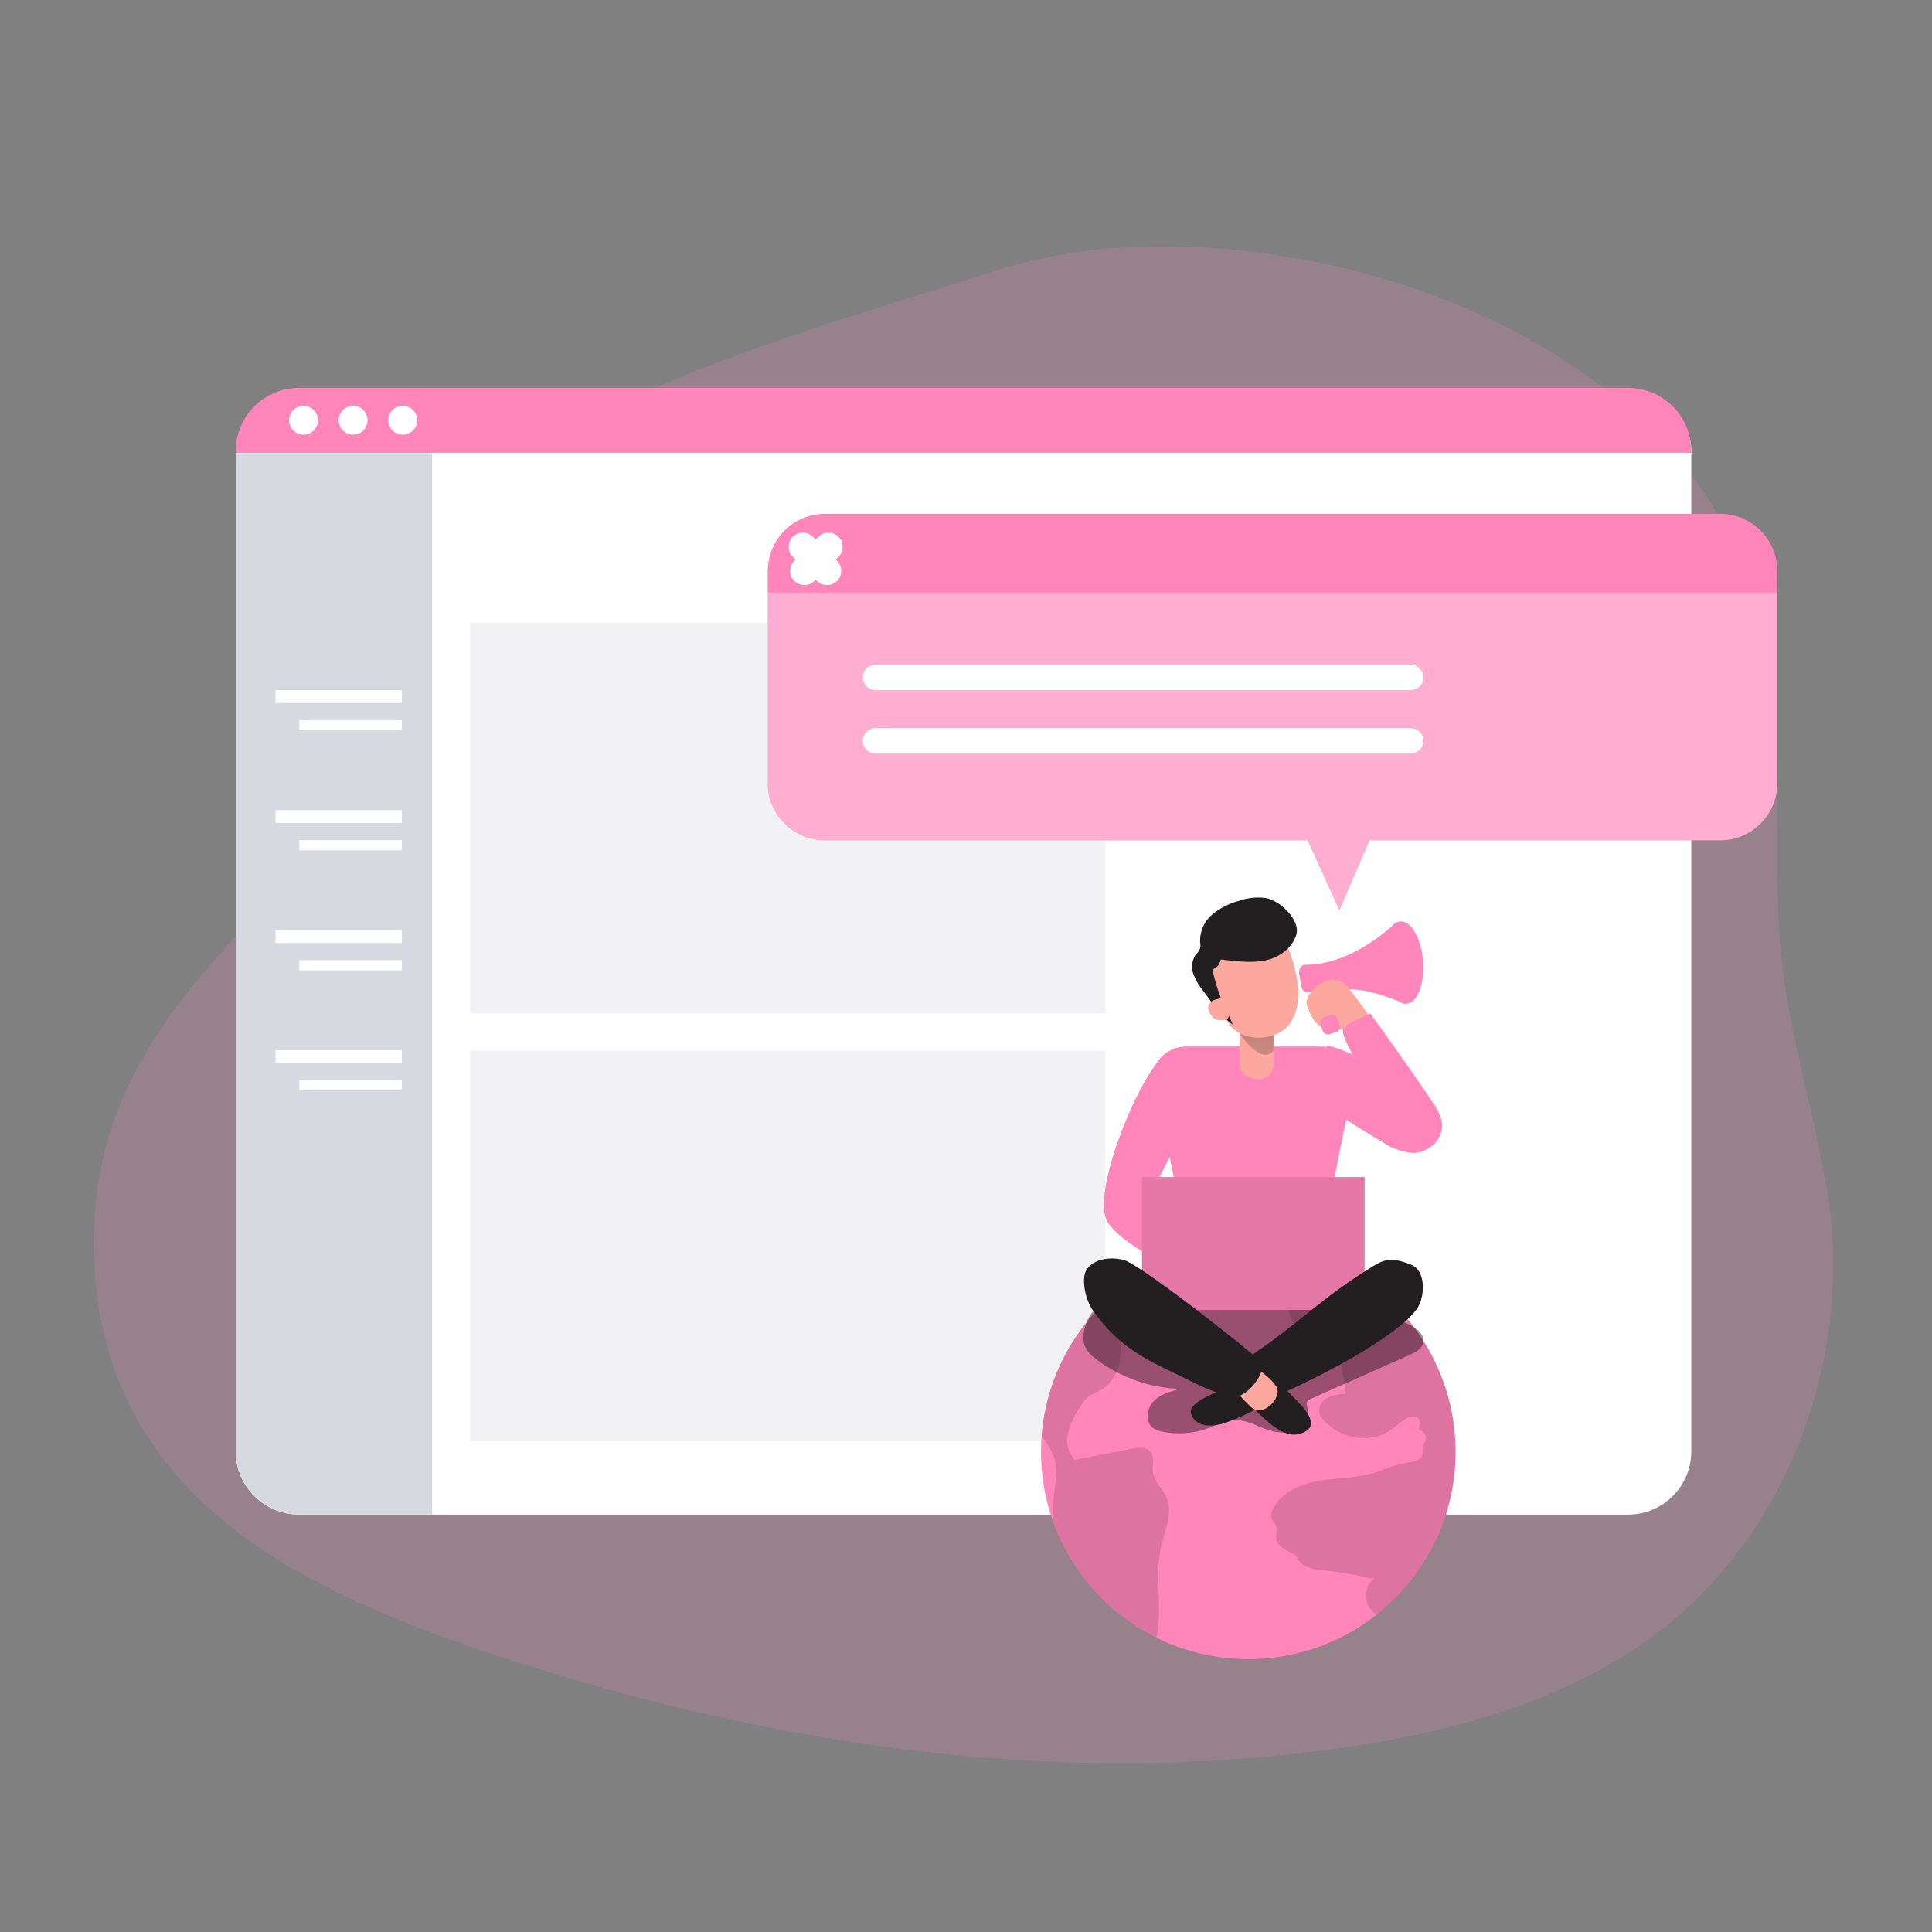 <svg width="180" height="180" viewBox="0 0 180 180" fill="none" xmlns="http://www.w3.org/2000/svg">
<rect x="0" y="0" width="180" height="180" fill="#808080" stroke="none"/>
<path opacity="0.18" d="M98.51 23.789C96.469 24.156 94.457 24.66 92.484 25.305C79.416 29.567 54.587 36.169 44.903 45.893C33.674 57.193 37.12 72.065 25.841 83.297C16.499 92.592 8.705 101.689 8.73 115.791C8.77 140.638 30.233 149.271 50.299 155.531C74.077 162.936 99.364 166.345 124.157 162.961C134.669 161.529 145.282 158.771 153.857 152.536C166.687 143.219 172.854 126.112 170.19 110.639C168.836 102.787 166.471 95.692 165.827 87.628C164.984 77.116 166.759 66.327 163.67 56.049C158.296 38.146 139.482 27.378 121.079 24.12C113.634 22.792 105.923 22.443 98.507 23.789H98.51Z" fill="#FF85BA"/>
<path d="M157.575 41.944V135.216C157.575 138.474 154.937 141.113 151.679 141.113H27.86C24.602 141.113 21.963 138.474 21.963 135.216V43.69C21.963 40.432 24.602 37.793 27.86 37.793H153.425C155.718 37.793 157.575 39.651 157.575 41.944Z" fill="white"/>
<path opacity="0.33" d="M102.978 58.028H43.79V94.406H102.978V58.028Z" fill="#D7D9E1"/>
<path opacity="0.33" d="M102.978 97.895H43.79V134.274H102.978V97.895Z" fill="#D7D9E1"/>
<path d="M157.575 42.037V42.189H21.963V42.037C21.963 38.779 24.602 36.141 27.86 36.141H151.679C154.933 36.141 157.572 38.772 157.575 42.027V42.037Z" fill="#FF85BA"/>
<path d="M40.259 42.188V141.098H27.86C24.602 141.098 21.963 138.46 21.963 135.202V42.188H40.259Z" fill="#D7D9E1"/>
<path d="M37.436 67.097H27.885V68.043H37.436V67.097Z" fill="white"/>
<path d="M37.44 64.304H25.668V65.502H37.44V64.304Z" fill="white"/>
<path d="M37.436 78.278H27.885V79.225H37.436V78.278Z" fill="white"/>
<path d="M37.44 75.478H25.668V76.676H37.44V75.478Z" fill="white"/>
<path d="M37.436 89.457H27.885V90.404H37.436V89.457Z" fill="white"/>
<path d="M37.44 86.659H25.668V87.858H37.44V86.659Z" fill="white"/>
<path d="M37.436 100.631H27.885V101.578H37.436V100.631Z" fill="white"/>
<path d="M37.44 97.838H25.668V99.037H37.44V97.838Z" fill="white"/>
<path d="M28.278 40.5C29.021 40.5 29.624 39.898 29.624 39.154C29.624 38.41 29.021 37.808 28.278 37.808C27.534 37.808 26.931 38.41 26.931 39.154C26.931 39.898 27.534 40.5 28.278 40.5Z" fill="white"/>
<path d="M32.897 40.5C33.64 40.5 34.243 39.898 34.243 39.154C34.243 38.41 33.64 37.808 32.897 37.808C32.153 37.808 31.55 38.41 31.55 39.154C31.55 39.898 32.153 40.5 32.897 40.5Z" fill="white"/>
<path d="M37.519 40.5C38.262 40.5 38.865 39.898 38.865 39.154C38.865 38.41 38.262 37.808 37.519 37.808C36.775 37.808 36.172 38.41 36.172 39.154C36.172 39.898 36.775 40.5 37.519 40.5Z" fill="white"/>
<path d="M135.616 135.263C135.616 145.93 126.969 154.577 116.302 154.577C105.635 154.577 96.988 145.93 96.988 135.263C96.988 134.766 97.006 134.273 97.045 133.787C97.866 123.152 107.154 115.196 117.789 116.017C127.843 116.795 135.609 125.176 135.616 135.263Z" fill="#FF85BA"/>
<path opacity="0.14" d="M108.184 144.036C107.543 146.826 108.328 149.803 107.755 152.586C103.295 150.379 99.853 146.538 98.147 141.865C98.053 140.911 98.078 139.946 98.219 138.999C98.348 137.973 98.539 136.908 98.248 135.914C97.97 135.147 97.564 134.435 97.049 133.808C97.484 128.091 100.44 122.864 105.113 119.545C105.138 119.675 105.138 119.808 105.113 119.937L104.306 123.617C104.468 124.707 104.468 125.813 104.306 126.903C104.126 128.005 103.471 128.97 102.514 129.542C102.157 129.69 101.812 129.859 101.477 130.053C101.156 130.32 100.89 130.644 100.688 131.007C100.156 131.753 99.756 132.584 99.511 133.47C99.27 134.366 99.5 135.327 100.123 136.015L105.509 134.967C106.074 134.856 106.754 134.78 107.143 135.205C107.622 135.713 107.316 136.519 107.417 137.203C107.546 138.074 108.32 138.697 108.677 139.507C109.3 140.907 108.54 142.517 108.184 144.043V144.036Z" fill="#020202"/>
<path opacity="0.14" d="M135.616 135.263C135.623 141.182 132.909 146.776 128.257 150.434C127.991 150.257 127.764 150.03 127.588 149.764C127.008 148.889 127.199 147.51 128.131 147.017C127.807 147.19 126.529 146.769 126.148 146.711L124.161 146.402C123.207 146.254 121.551 146.315 120.993 145.361C120.928 145.228 120.852 145.098 120.769 144.98C120.651 144.861 120.51 144.767 120.359 144.699C119.761 144.407 119.059 144.076 118.926 143.428C118.825 142.949 119.063 142.406 118.822 141.995C118.746 141.862 118.627 141.758 118.548 141.628C118.375 141.228 118.429 140.771 118.681 140.418C119.517 138.953 121.255 138.244 122.919 137.963C124.582 137.682 126.306 137.718 127.93 137.25C128.952 136.955 129.921 136.458 130.979 136.296C131.562 136.214 132.289 136.16 132.502 135.609C132.621 135.299 132.502 134.939 132.628 134.626C132.675 134.493 132.765 134.378 132.815 134.244C132.952 133.827 132.725 133.38 132.311 133.244C132.257 133.226 132.203 133.215 132.149 133.208C132.282 132.844 132.397 132.38 132.109 132.124C131.908 131.976 131.645 131.933 131.407 132.012C130.716 132.189 130.212 132.772 129.629 133.182C127.717 134.554 125.061 134.068 123.444 132.455C123.181 132.225 122.998 131.922 122.908 131.584C122.857 130.997 123.185 130.439 123.725 130.198C124.254 129.971 124.823 129.86 125.399 129.867L124.755 125.662C121.543 126.522 120.24 123.462 119.779 120.921C119.322 118.379 121.126 117.472 123.455 117.303C130.803 120.233 135.623 127.35 135.616 135.263Z" fill="#020202"/>
<path opacity="0.4" d="M101.034 125.344C101.282 125.884 101.682 126.345 102.182 126.669C104.44 128.365 107.168 129.319 109.991 129.401C109.076 129.625 108.112 129.88 107.464 130.564C106.816 131.248 106.675 132.476 107.431 133.055C107.698 133.232 108 133.351 108.317 133.394C109.757 133.675 111.244 133.556 112.619 133.045C113.45 132.735 114.268 132.274 115.157 132.285C115.87 132.343 116.561 132.541 117.198 132.868C118.152 133.261 119.153 133.613 120.146 133.412C121.14 133.21 122.058 132.256 121.835 131.263C121.781 131.029 121.684 130.784 121.795 130.571C121.892 130.442 122.029 130.348 122.184 130.305L131.324 126.237C131.904 125.974 132.566 125.607 132.628 124.977C132.689 124.347 132.048 123.807 131.458 123.501C128.308 121.856 124.636 121.647 121.082 121.474L114.779 121.165C111.73 121.017 108.652 120.869 105.61 121.226C104.555 121.352 102.69 121.363 101.884 122.151C101.182 122.821 100.717 124.484 101.041 125.348L101.034 125.344Z" fill="#020202"/>
<path d="M124.178 91.957L123.733 91.992C123.454 92.014 123.245 92.259 123.267 92.538L123.501 95.499C123.523 95.778 123.768 95.987 124.047 95.965L124.492 95.93C124.772 95.908 124.98 95.663 124.958 95.384L124.724 92.423C124.702 92.144 124.458 91.935 124.178 91.957Z" fill="#FF85BA"/>
<path d="M121.043 90.774L121.248 91.915C121.316 92.282 121.583 92.527 121.871 92.48C122.98 92.289 125.694 91.911 127.649 92.408C128.711 92.678 129.748 93.034 130.756 93.47C131.152 93.646 131.548 93.204 131.483 92.656L130.781 86.58C130.712 86.043 130.244 85.777 129.906 86.101C128.506 87.372 125.262 89.899 121.626 89.884C121.226 89.87 120.967 90.309 121.046 90.774H121.043Z" fill="#FF85BA"/>
<path d="M131.055 93.502C132.066 93.422 132.75 91.644 132.583 89.531C132.416 87.418 131.461 85.77 130.45 85.85C129.439 85.93 128.755 87.708 128.922 89.821C129.089 91.934 130.044 93.582 131.055 93.502Z" fill="#FF85BA"/>
<path d="M109.181 97.869C106.927 98.189 101.534 110.858 103.14 113.756C104.746 116.657 113.609 120.038 113.609 120.038L113.13 115.044C113.13 115.044 107.068 112.463 107.55 110.854C108.032 109.245 111.521 103.233 111.521 103.233L109.181 97.865V97.869Z" fill="#FF85BA"/>
<path d="M123.606 97.523C123.606 97.207 125.705 98.092 125.799 98.146C127.005 98.812 128.146 99.582 129.211 100.454C130.165 101.217 131.166 101.962 132.077 102.808C132.905 103.593 134.021 104.558 133.819 105.829C133.661 106.783 132.624 107.416 131.649 107.42C130.673 107.344 129.73 107.017 128.92 106.466C127.217 105.487 125.608 104.432 123.955 103.355L123.603 97.527L123.606 97.523Z" fill="#FF85BA"/>
<path d="M110.574 97.502H122.958C124.74 97.466 126.216 98.88 126.256 100.662C126.256 100.698 126.256 100.738 126.256 100.774C126.256 100.774 123.894 110.415 123.865 113.651C123.865 115.422 124.423 120.718 124.423 120.718H109.134C109.134 120.718 109.84 115.185 109.825 113.327C109.797 110.174 107.298 100.774 107.298 100.774C107.273 98.992 108.702 97.523 110.484 97.502C110.513 97.502 110.542 97.502 110.571 97.502H110.574Z" fill="#FF85BA"/>
<path d="M125.597 92.03C125.388 91.734 125.104 91.5 124.776 91.346C124.463 91.252 124.132 91.252 123.822 91.346C122.965 91.547 122.242 92.116 121.849 92.904C121.767 93.063 121.723 93.239 121.72 93.419C121.734 93.599 121.781 93.772 121.857 93.934C122.152 94.683 122.544 95.525 123.322 95.745C123.736 95.795 124.15 95.828 124.564 95.835C124.837 95.878 125.093 95.982 125.367 96.029C126.054 96.155 127.437 95.684 127.487 94.82C127.512 94.395 126.965 93.826 126.738 93.495C126.364 92.984 125.997 92.498 125.597 92.022V92.03Z" fill="#FCA89E"/>
<path d="M118.67 99.313C118.562 100.066 117.889 100.606 117.133 100.541C115.614 100.469 115.502 99.313 115.502 99.313V93.283H118.67V99.313Z" fill="#FCA89E"/>
<path d="M115.484 96.264C115.484 96.264 117.468 99.356 118.652 97.869V95.45L115.484 96.264Z" fill="url(#paint0_linear_2188_2296)"/>
<path d="M114.17 94.727C114.962 97.189 118.904 97.257 120.229 95.306C120.938 94.118 121.158 92.704 120.852 91.353C120.643 90.025 120.236 88.74 119.65 87.53C119.243 86.771 118.832 86.097 117.911 85.982C116.86 85.914 115.808 86.148 114.887 86.659C113.087 87.631 112.219 89.737 112.813 91.695C112.972 92.171 113.173 92.632 113.411 93.071C113.71 93.6 113.965 94.154 114.174 94.723L114.17 94.727Z" fill="#FCA89E"/>
<path d="M127.141 109.666H106.395V122.036H127.141V109.666Z" fill="#FF85BA"/>
<g opacity="0.1">
<path d="M127.141 109.666H106.395V122.036H127.141V109.666Z" fill="#020202"/>
</g>
<path d="M115.38 128.635C114.948 128.977 114.462 129.247 113.948 129.438C112.835 129.916 110.636 130.777 110.967 131.731C111.41 133.02 112.958 132.926 113.987 132.62C115.593 132.069 117.119 131.317 118.53 130.381L115.38 128.638V128.635Z" fill="#231F20"/>
<path d="M118.04 125.272C121.806 122.525 123.775 120.495 128.001 117.924C129.009 117.312 129.697 117.132 131.443 117.813C132.93 118.396 132.771 120.952 131.958 122.018C129.524 125.214 120.15 129.628 118.253 130.298C117.439 130.586 114.548 128.152 115.722 126.993C116.456 126.37 117.23 125.794 118.04 125.272Z" fill="#231F20"/>
<path d="M116.302 130.568C116.885 131.32 117.555 132.004 118.289 132.609C119.563 133.599 120.449 133.923 121.486 133.441C122.987 132.742 121.605 131.266 120.438 130.096C119.549 129.168 118.552 128.347 117.472 127.648L116.302 130.568Z" fill="#231F20"/>
<path d="M116.493 126.954L118.102 128.286C118.433 128.556 118.717 128.876 118.944 129.24C119.466 130.194 117.659 132.206 116.482 131.036C115.305 129.866 114.253 128.613 114.253 128.613L116.489 126.95L116.493 126.954Z" fill="#FCA89E"/>
<path d="M111.704 129.053C107.327 126.85 104.641 126.058 101.826 122.094C101.11 121.082 100.822 119.412 101.099 118.588C101.444 117.576 102.924 116.964 104.674 117.378C106.135 117.731 115.97 125.435 117.508 126.886C118.166 127.512 116.15 130.64 114.498 130.1C113.537 129.834 112.601 129.485 111.704 129.049V129.053Z" fill="#231F20"/>
<path d="M120.708 87.296C120.539 87.706 120.287 88.074 119.974 88.387C119.333 89.006 118.509 89.409 117.623 89.528C116.334 89.733 115.024 89.528 113.724 89.398C113.663 89.827 113.364 90.183 112.954 90.316C113.152 91.224 113.411 92.116 113.739 92.988C114.059 93.837 114.516 94.633 114.862 95.464C113.793 94.723 112.95 93.463 112.187 92.44C111.773 91.954 111.438 91.404 111.204 90.81C110.963 90.208 111.031 89.524 111.381 88.981C111.561 88.801 111.705 88.592 111.809 88.358C111.845 88.156 111.845 87.951 111.809 87.75C111.777 86.785 112.183 85.856 112.918 85.226C113.652 84.614 114.509 84.171 115.434 83.93C116.226 83.653 117.072 83.559 117.904 83.664C119.106 83.869 120.55 85.197 120.805 86.396C120.859 86.698 120.827 87.012 120.708 87.296Z" fill="#231F20"/>
<path d="M113.321 93.11C113.04 93.16 112.791 93.319 112.629 93.553C112.539 93.736 112.529 93.949 112.597 94.139C112.665 94.33 112.766 94.51 112.899 94.665C112.964 94.759 113.047 94.841 113.144 94.91C113.306 95 113.486 95.047 113.67 95.043H114.098C114.17 95.04 114.242 95.018 114.307 94.986C114.375 94.935 114.426 94.863 114.451 94.784C114.548 94.485 114.548 94.161 114.451 93.862C114.386 93.582 114.249 93.319 114.055 93.103C113.868 92.926 113.576 93.027 113.324 93.106L113.321 93.11Z" fill="#FCA89E"/>
<path d="M129.305 105.059C129.582 105.714 130.003 106.301 130.536 106.769C131.594 107.557 133.092 107.341 133.88 106.283C134.258 105.775 134.42 105.138 134.33 104.511C134.172 103.824 133.862 103.179 133.427 102.625C131.555 99.853 129.629 97.114 127.649 94.406C127.123 94.709 125.258 95.389 125.132 95.987C125.006 96.584 126.126 98.377 126.403 98.989C126.882 100.022 127.357 101.052 127.836 102.074C128.315 103.097 128.999 104.043 129.301 105.055L129.305 105.059Z" fill="#FF85BA"/>
<path d="M123.962 94.571L123.354 94.773C123.086 94.862 122.941 95.152 123.03 95.42L123.232 96.028C123.321 96.296 123.611 96.441 123.879 96.351L124.487 96.149C124.755 96.06 124.9 95.771 124.81 95.503L124.608 94.895C124.519 94.627 124.23 94.482 123.962 94.571Z" fill="#FF85BA"/>
<path d="M165.586 53.212V72.961C165.586 75.809 163.35 78.153 160.506 78.289C160.423 78.293 160.337 78.293 160.254 78.289H127.595L124.787 84.816L121.824 78.289H76.842C74.47 78.289 72.382 76.72 71.719 74.437C71.586 73.959 71.521 73.458 71.528 72.961V53.212C71.528 50.274 73.904 47.887 76.842 47.873H160.254C163.199 47.873 165.586 50.26 165.586 53.205V53.212Z" fill="#FF85BA"/>
<path opacity="0.33" d="M165.586 55.21V72.962C165.586 75.809 163.35 78.153 160.506 78.29C160.423 78.293 160.337 78.293 160.254 78.29H127.595L124.787 84.816L121.824 78.29H76.842C74.47 78.29 72.382 76.72 71.719 74.438C71.586 73.959 71.521 73.458 71.528 72.962V55.21H165.589H165.586Z" fill="white"/>
<path d="M74.801 50.947L77.047 53.187" stroke="white" stroke-width="2.65" stroke-miterlimit="10" stroke-linecap="round"/>
<path d="M77.18 50.947L74.938 53.187" stroke="white" stroke-width="2.65" stroke-miterlimit="10" stroke-linecap="round"/>
<path d="M81.573 61.931H131.425C132.081 61.931 132.61 62.46 132.61 63.115C132.61 63.77 132.081 64.299 131.425 64.299H81.573C80.917 64.299 80.388 63.77 80.388 63.115C80.388 62.46 80.917 61.931 81.573 61.931Z" fill="white"/>
<path d="M81.573 67.842H131.425C132.081 67.842 132.61 68.371 132.61 69.026C132.61 69.681 132.081 70.211 131.425 70.211H81.573C80.917 70.211 80.388 69.681 80.388 69.026C80.388 68.371 80.917 67.842 81.573 67.842Z" fill="white"/>
<defs>
<linearGradient id="paint0_linear_2188_2296" x1="117.763" y1="91.195" x2="115.967" y2="106.391" gradientUnits="userSpaceOnUse">
<stop stop-color="#231F20"/>
<stop offset="0.08" stop-color="#231F20" stop-opacity="0.69"/>
<stop offset="0.21" stop-color="#231F20" stop-opacity="0.32"/>
<stop offset="1" stop-color="#231F20" stop-opacity="0"/>
</linearGradient>
</defs>
</svg>
